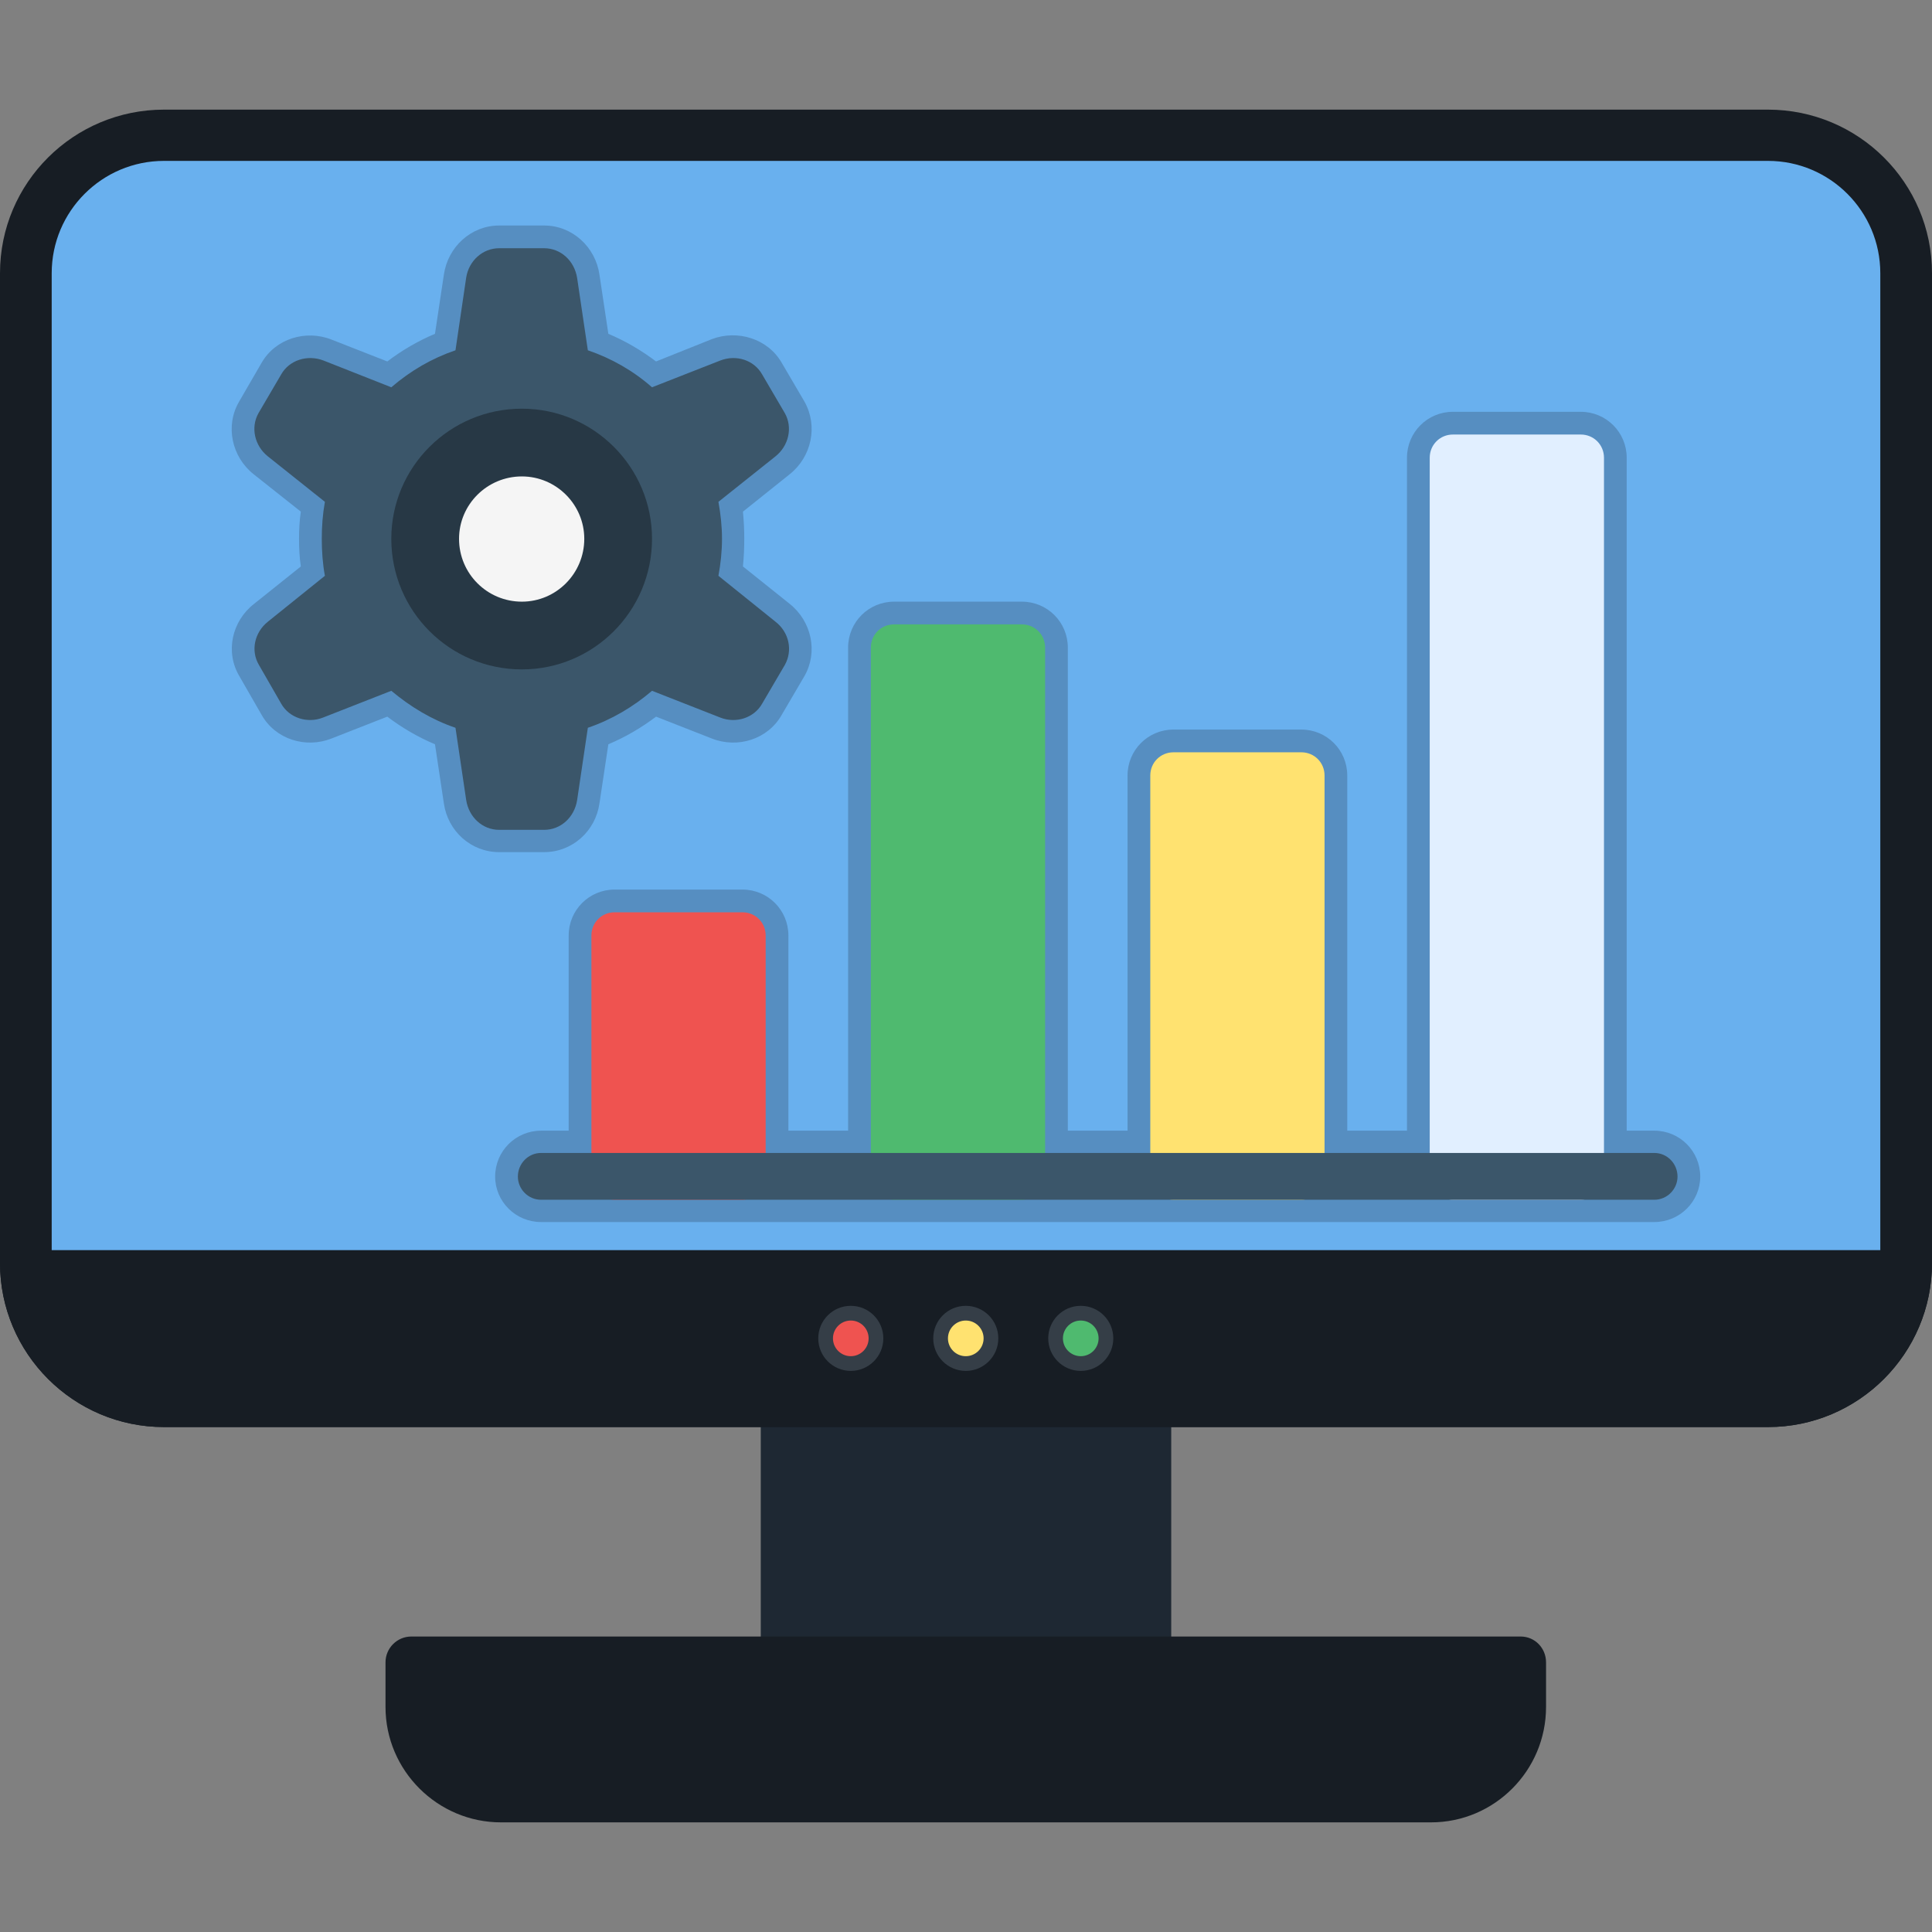 <?xml version="1.0" encoding="UTF-8"?> <svg xmlns="http://www.w3.org/2000/svg" clip-rule="evenodd" fill-rule="evenodd" height="512" image-rendering="optimizeQuality" shape-rendering="geometricPrecision" text-rendering="geometricPrecision" viewBox="0 0 4335 4335" width="512"><rect x="0" y="0" width="4335" height="4335" fill="#808080" stroke="none"/><g id="Layer_x0020_1"><g id="_311247016"><g><path d="m2570 3787h-805c-32 0-58-25-58-57v-586c0-32 26-58 58-58h805c32 0 58 26 58 58v586c0 32-26 57-58 57z" fill="#1e2833"></path><path d="m3967 3202h-3599c-203 0-368-165-368-368v-2221c0-203 165-367 368-367h3599c203 0 368 164 368 367v2221c0 203-165 368-368 368z" fill="#171d24"></path><path d="m368 361c-139 0-252 113-252 252v2221c0 139 113 252 252 252h3599c139 0 252-113 252-252v-2221c0-139-113-252-252-252z" fill="#69b0ee"></path><path d="m3211 4089h-2087c-142 0-259-116-259-259v-100c0-32 26-58 58-58h2489c32 0 57 26 57 58v100c0 143-116 259-258 259z" fill="#171d24"></path><path d="m3967 3202h-3599c-203 0-368-165-368-368v-29h4335v29c0 203-165 368-368 368z" fill="#171d24"></path><circle cx="1909" cy="3003" fill="#353e47" r="73"></circle><circle cx="1909" cy="3003" fill="#ef5350" r="40"></circle><circle cx="2167" cy="3003" fill="#353e47" r="73"></circle><circle cx="2167" cy="3003" fill="#ffe270" r="40"></circle><circle cx="2425" cy="3003" fill="#353e47" r="73"></circle><circle cx="2425" cy="3003" fill="#4fba6f" r="40"></circle></g><g><path d="m1666 2742h-452c-57 0-103-46-103-102 0-57 46-103 103-103h62v-438c0-57 46-103 103-103h287c57 0 103 46 103 103v438h134v-1084c0-57 46-103 103-103h287c57 0 103 46 103 103v1084h134v-797c0-57 46-103 103-103h287c57 0 103 46 103 103v797h134v-1510c0-57 46-103 103-103h287c57 0 103 46 103 103v1510h62c57 0 103 46 103 103 0 56-46 102-103 102zm-690-1072c-38-16-74-37-107-62l-125 49c-58 23-126 2-157-53l-50-87c-32-54-17-123 33-162l105-84c-3-20-4-41-4-62 0-20 1-41 4-61l-106-84c-49-39-64-108-33-162l51-88c31-54 99-75 157-52l125 49c33-25 69-46 107-62l20-133c9-62 61-110 124-110h101c63 0 115 48 124 110l20 133c38 16 74 37 107 62l125-50c58-22 126-1 157 53l51 87c31 55 16 124-33 163l-105 84c2 20 3 41 3 61 0 21-1 42-3 62l105 84c49 39 64 108 33 162l-51 87c-31 55-99 76-157 53l-125-49c-33 25-69 46-107 62l-20 133c-9 62-61 109-124 109h-101c-63 0-115-47-124-109z" fill="#568ec1"></path><g><path d="m1666 2692h-287c-29 0-52-24-52-52v-541c0-29 23-52 52-52h287c29 0 52 23 52 52v541c0 28-23 52-52 52z" fill="#ef5350"></path><path d="m2293 2692h-287c-29 0-52-24-52-52v-1187c0-29 23-52 52-52h287c29 0 52 23 52 52v1187c0 28-23 52-52 52z" fill="#4fba6f"></path><path d="m2920 2692h-287c-29 0-52-24-52-52v-900c0-29 23-52 52-52h287c29 0 52 23 52 52v900c0 28-23 52-52 52z" fill="#ffe270"></path><path d="m3547 2692h-287c-29 0-52-24-52-52v-1613c0-29 23-52 52-52h287c29 0 52 23 52 52v1613c0 28-23 52-52 52z" fill="#e1efff"></path><path d="m1221 1862h-101c-37 0-68-28-74-67l-24-162c-53-18-101-47-144-83l-153 60c-35 14-76 1-94-31l-50-87c-19-32-10-73 20-97l128-103c-5-27-7-55-7-83s2-55 7-83l-128-102c-30-24-39-65-21-97l51-87c18-32 59-45 95-31l152 60c43-37 91-65 144-83l24-163c6-38 37-66 74-66h101c37 0 68 28 74 67l24 162c53 18 102 46 144 83l153-60c36-14 76-1 94 31l51 87c18 32 9 73-21 97l-128 102c5 28 8 55 8 83s-3 56-8 83l128 103c31 24 39 65 21 97l-51 87c-18 32-59 45-94 31l-153-60c-42 36-91 65-144 83l-24 162c-6 39-37 67-74 67z" fill="#3b566a"></path><path d="m1171 1502c-162 0-293-131-293-293 0-161 131-292 293-292 161 0 292 131 292 292 0 162-131 293-292 293z" fill="#273845"></path><path d="m3712 2692h-2498c-29 0-52-24-52-52 0-29 23-53 52-53h2498c29 0 52 24 52 53 0 28-23 52-52 52z" fill="#3b566a"></path><path d="m1171 1069c-78 0-141 63-141 140 0 78 63 141 141 141 77 0 140-63 140-141 0-77-63-140-140-140z" fill="#f5f5f5"></path></g></g></g></g></svg> 